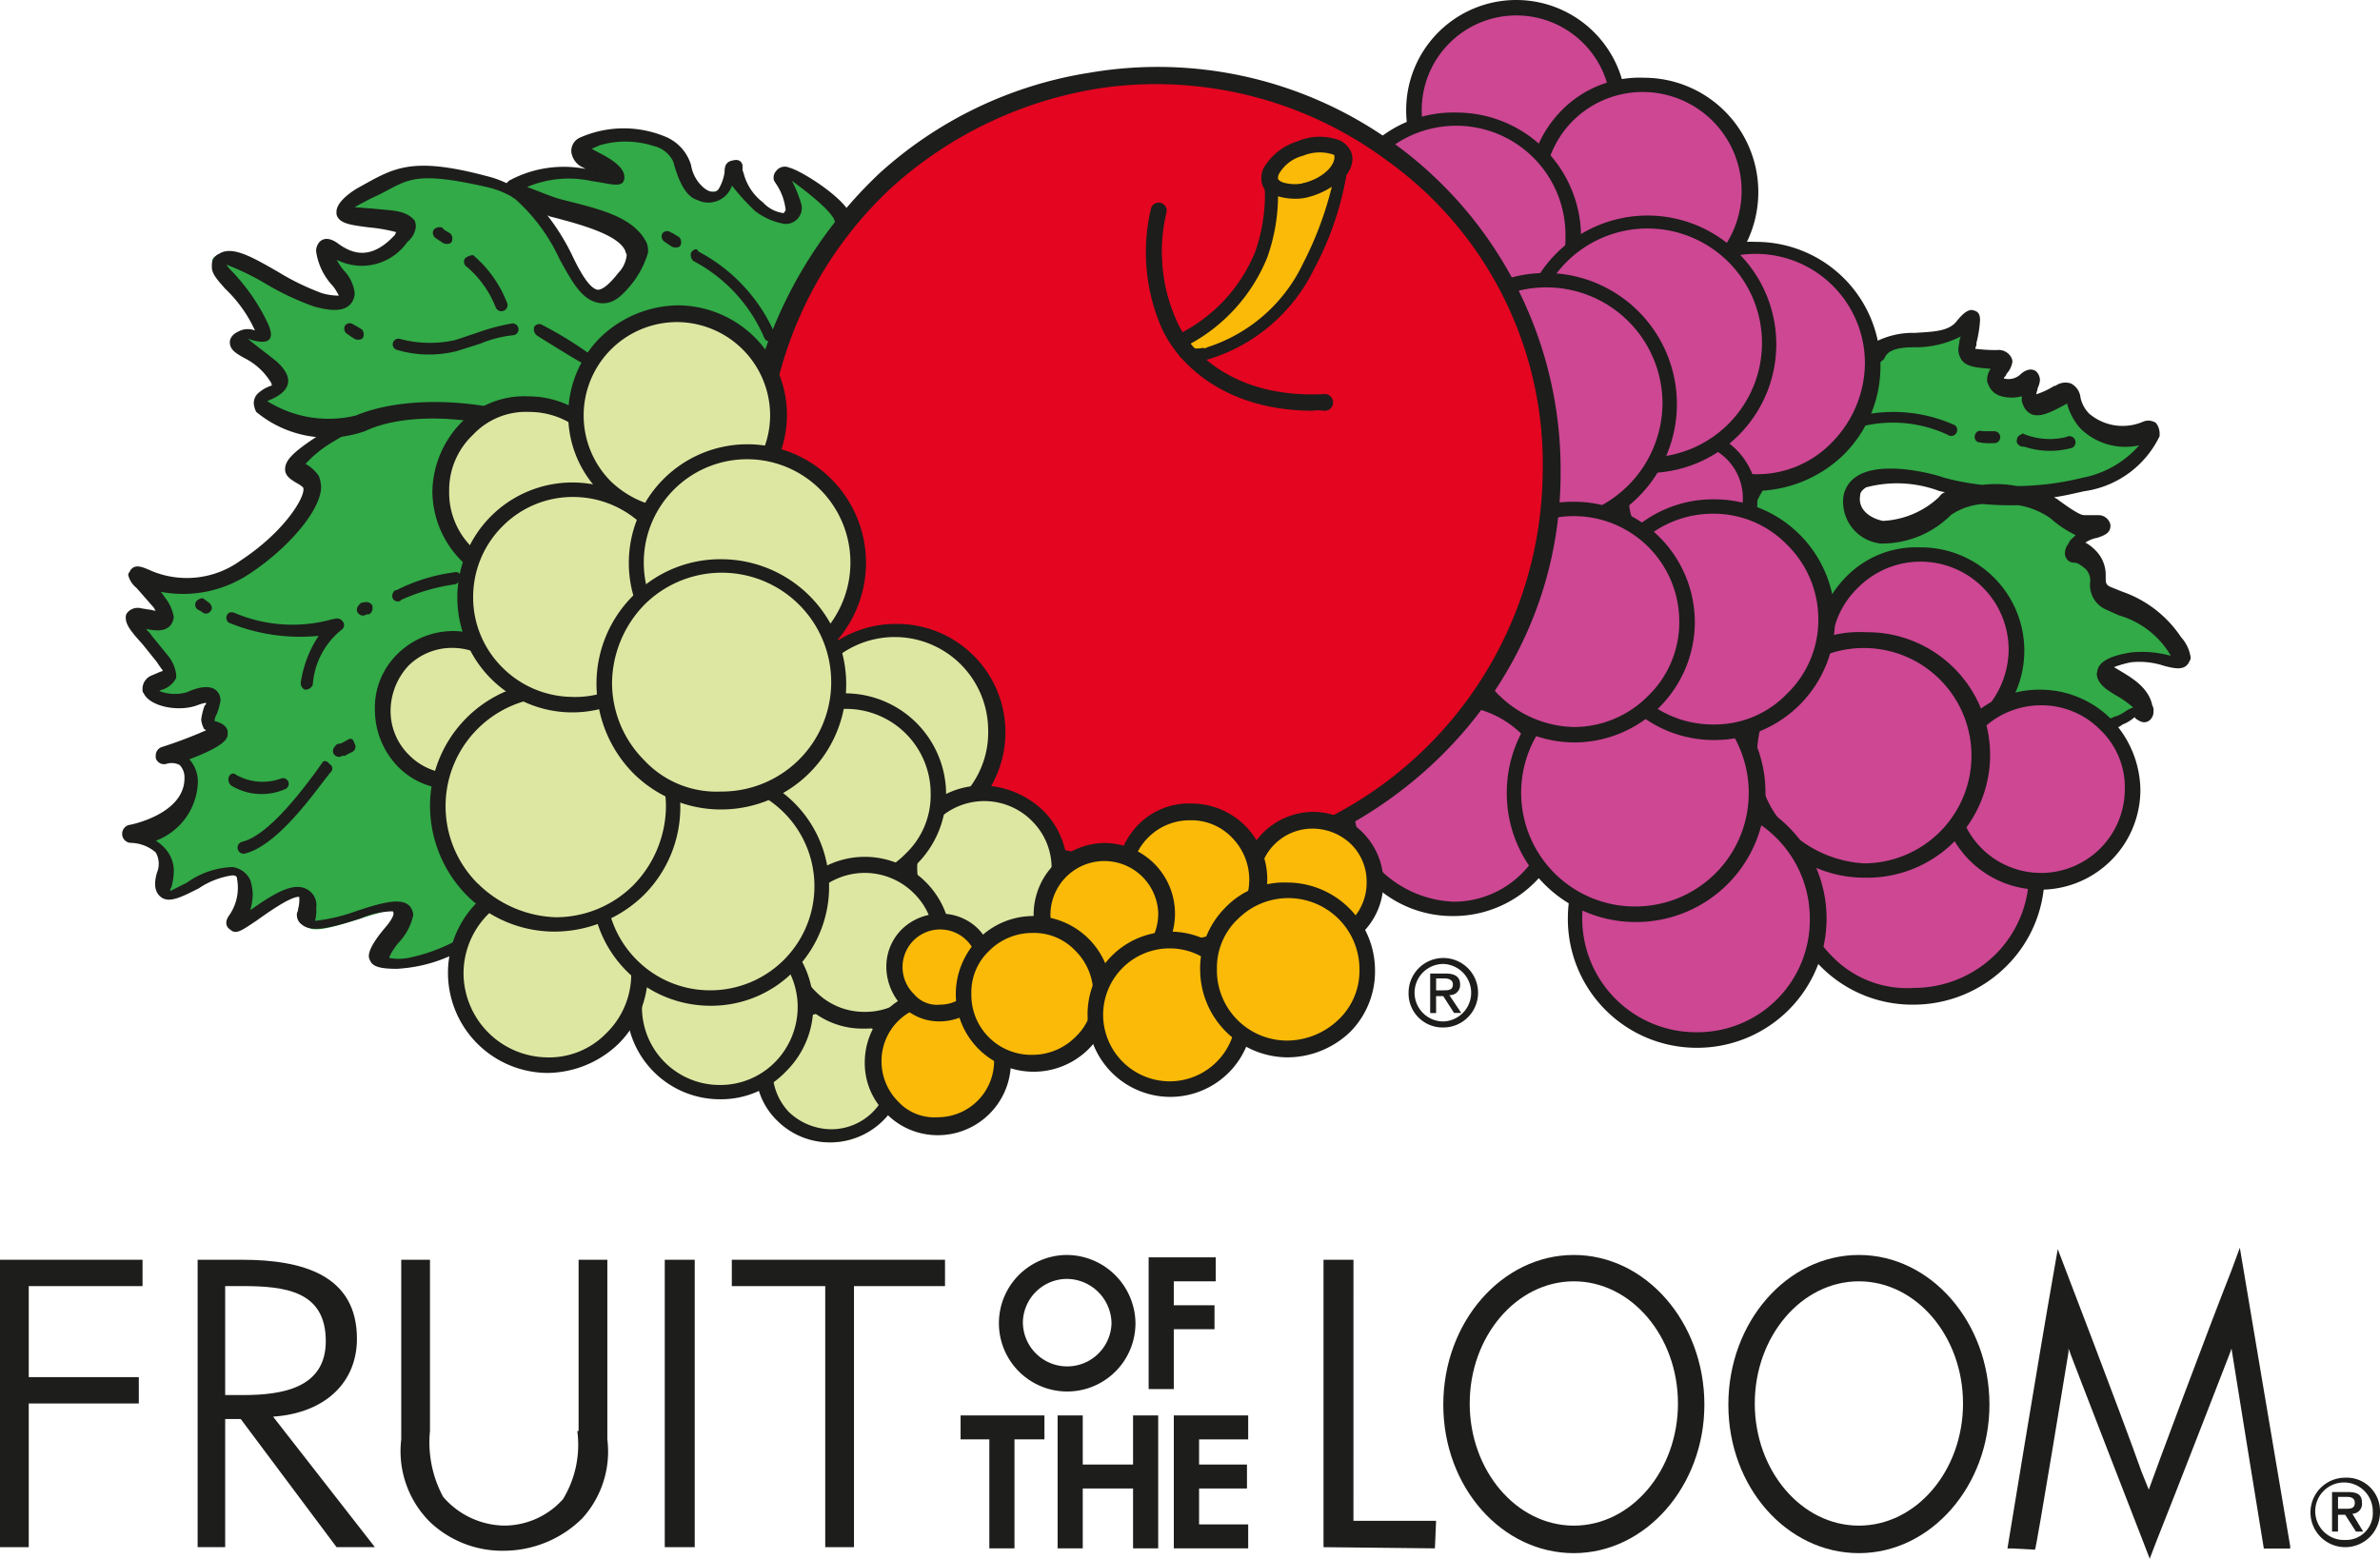 <svg xmlns="http://www.w3.org/2000/svg" width="80" height="52.419" viewBox="0 0 80 52.419">
  <g id="fruit-01_1" transform="translate(-198.1 -6)">
    <g id="Raggruppa_700" data-name="Raggruppa 700" transform="translate(205.233 10.385)">
      <path id="Tracciato_860" data-name="Tracciato 860" d="M237.028,20c-.081-.845-2.214-2.053-2.013-1.651s.886,1.329.2,1.449c-.684.081-1.812-1.127-1.812-1.731s.081.6-.4.805-1.087.081-1.409-1.007c-.282-1.127-2.416-1.127-3.1-.725s.2.4.684,1.127-2.094-.523-3.221.4c-1.087.886,5.637.805,3.7,3.221s-1.812-2.738-4.71-3.342-3.221-.121-4.549.684c-1.288.805,2.657.161,1.651,1.288a1.537,1.537,0,0,1-2.335.322c-.483-.4-.322.4.2,1.007s.4,1.007-.684.684-2.818-1.731-3.3-1.409c-.483.282.684.845,1.409,2.335.282.6-.081.081-.684.282s.6.4,1.087,1.208,0,.483-.4.886,2.053,1.409,3.382.805c2.375-1.127,7.247-.121,9.018,2.214C231.19,30.946,237.31,23.417,237.028,20Z" transform="translate(-215.817 -16.892)" fill="#31aa47"/>
    </g>
    <g id="Raggruppa_701" data-name="Raggruppa 701" transform="translate(202.368 19.724)">
      <path id="Tracciato_861" data-name="Tracciato 861" d="M221.181,40.374c-.684-.161-3.583-.805-5.717.6-2.013,1.288-.926,1.007-.6,1.49.322.523-.725,1.892-2.214,2.9a3.635,3.635,0,0,1-3.3.4c-.684-.322-.322-.121.4.805.684.926-.2.6-.684.483-.6-.081.282.684.805,1.409.483.725.282.6-.322.926-.6.282.564.765,1.288.523,1.61-.6,0,.926.805,1.007,1.007.081-1.812,1.007-1.812,1.007a.754.754,0,0,1,1.007.805c0,1.49-2.134,1.892-2.134,1.892s1.61,0,1.208,1.409,1.449-.4,2.335-.282c.725.121.483,1.127.081,1.812s2.939-2.577,2.416-.282c-.322,1.288,4.831-1.771,2.818.6-1.771,2.094,3.462.725,4.348-1.49C222.509,54.707,228.226,41.9,221.181,40.374Z" transform="translate(-208.7 -40.087)" fill="#31aa47"/>
    </g>
    <g id="Raggruppa_702" data-name="Raggruppa 702" transform="translate(256.261 16.615)">
      <path id="Tracciato_862" data-name="Tracciato 862" d="M347.448,33.427c.644-.564,2.255-.04,2.9-.805.483-.523.4-.2.2.6-.121.443-.04.564,1.007.564.6,0-.2.443-.121.684.081.322.644.362,1.047.04.523-.362,0,.282.081.6.121.322.564.04,1.127-.242.564-.322.242.4.805.926a1.956,1.956,0,0,0,2.174.362c.443-.2-.121,1.288-2.214,1.812a10.033,10.033,0,0,1-4.831,0c-1.007-.322-2.859-.6-3.02.4a1.07,1.07,0,0,0,1.007,1.208A2.964,2.964,0,0,0,349.7,38.7a3.505,3.505,0,0,1,3.7.121c1.208.926.886.523,1.49.6.6.121-.6.2-.805.6s0,0,.483.483c.483.523,0,1.007.6,1.329a4.281,4.281,0,0,1,2.295,1.61c.805,1.208-.4.2-1.53.4s-1.007.483-.725.684,1.087.523,1.208,1.127c.081.6-.2-.2-.523.081-.322.322-1.208.282-.805,1.007s-.282-.4-.805-.523C353.97,46.109,333.437,45.062,347.448,33.427Z" transform="translate(-342.56 -32.367)" fill="#31aa47"/>
    </g>
    <g id="Raggruppa_706" data-name="Raggruppa 706" transform="translate(202.207 10.318)">
      <g id="Raggruppa_703" data-name="Raggruppa 703" transform="translate(3.02)">
        <path id="Tracciato_863" data-name="Tracciato 863" d="M228.16,17.037a.488.488,0,0,0-.282.483h0a.666.666,0,0,0,.4.523,3.714,3.714,0,0,1,.322.2c-.04,0-.04-.121-.081-.121a3.845,3.845,0,0,0-2.738.362l-.081.081a3.426,3.426,0,0,0-.684-.242c-2.577-.684-3.14-.242-4.308.4,0,0-.725.4-.725.805v.081c.081.322.483.362,1.087.443a5.5,5.5,0,0,1,.926.161.141.141,0,0,0-.04.081c-.845.926-1.49.6-1.892.322-.362-.282-.564-.161-.644-.081a.457.457,0,0,0-.121.322,2.129,2.129,0,0,0,.564,1.168,1.794,1.794,0,0,1,.2.322,2.125,2.125,0,0,1-.564-.081,8.333,8.333,0,0,1-1.49-.725c-.845-.483-1.53-.886-1.973-.6a.4.4,0,0,0-.242.362v.081c0,.242.2.443.443.725a4.538,4.538,0,0,1,1.007,1.409.667.667,0,0,0-.483,0c-.081.04-.322.121-.362.362v.04c0,.242.2.362.483.523a2.16,2.16,0,0,1,.805.684c.081.121.121.161.121.242a1.237,1.237,0,0,0-.483.282.457.457,0,0,0-.121.322.747.747,0,0,0,.081.282,3.751,3.751,0,0,0,3.664.644c2.134-1.007,6.764-.161,8.455,2.094a1.244,1.244,0,0,0,1.61.322c2.416-.926,6.482-6.562,6.24-9.381h0c.362-.523-1.57-1.771-2.053-1.892a.36.36,0,0,0-.443.121.307.307,0,0,0-.081.2.242.242,0,0,0,.04.161l.081.121a1.959,1.959,0,0,1,.282.805c0,.04,0,.04-.04.081a.039.039,0,0,1-.04.04,1.136,1.136,0,0,1-.684-.362,1.784,1.784,0,0,1-.644-.966l-.04-.121h0v-.161c-.04-.161-.161-.2-.322-.161-.242.04-.282.2-.282.4a1.512,1.512,0,0,1-.2.564c-.121.161-.322.081-.443,0a1.255,1.255,0,0,1-.483-.805,1.492,1.492,0,0,0-.886-.966A3.636,3.636,0,0,0,228.16,17.037Zm2.5.282a.971.971,0,0,1,.644.523c.161.6.4,1.168.805,1.288a.837.837,0,0,0,1.168-.483,7.63,7.63,0,0,0,.765.845,2.216,2.216,0,0,0,1.007.443.537.537,0,0,0,.564-.644,4.189,4.189,0,0,0-.322-.805c.443.322,1.449,1.087,1.449,1.409v.242c0,2.7-3.664,7.77-5.878,8.616-.6.242-.805.04-.926-.121-1.892-2.536-6.8-3.3-9.3-2.255a3.879,3.879,0,0,1-2.979-.483c.04-.04,1.288-.4.362-1.288-.121-.121-.886-.684-1.007-.805.04,0,1.127.443.644-.564a6.656,6.656,0,0,0-1.208-1.731.879.879,0,0,1-.161-.2,8.675,8.675,0,0,1,1.248.6,9.136,9.136,0,0,0,1.691.805c.443.121,1.047.242,1.288-.161a.582.582,0,0,0,.081-.282,1.3,1.3,0,0,0-.362-.765,1.89,1.89,0,0,1-.242-.362,1.862,1.862,0,0,0,2.375-.6.768.768,0,0,0,.282-.483.511.511,0,0,0-.04-.242c-.322-.362-.765-.322-1.449-.4-.081,0-.483-.04-.564-.04.121-.081.6-.322.6-.322,1.168-.523,1.168-.966,3.825-.362a3.062,3.062,0,0,1,.845.322.579.579,0,0,0,.121.081,6.1,6.1,0,0,1,1.49,2.013c.443.805.765,1.409,1.369,1.49.4.04.684-.161,1.127-.725a3.186,3.186,0,0,0,.483-.966.784.784,0,0,0-.04-.322c-.443-.926-1.691-1.168-2.939-1.49-.4-.121-.845-.322-1.087-.4a3.6,3.6,0,0,1,2.174-.2c.6.081,1.007.242,1.087-.04.121-.523-.845-.886-1.087-1.047l.282-.121A3.094,3.094,0,0,1,230.656,17.319Zm-1.892,4.831c-.282-.04-.6-.6-.886-1.208a7.524,7.524,0,0,0-.805-1.288c.04,0,.081.04.121.04.926.242,2.295.6,2.5,1.168,0,.04.04.081.04.121a1,1,0,0,1-.282.6C229.046,22.11,228.844,22.15,228.764,22.15Z" transform="translate(-215.8 -16.725)" fill="#1d1d1b"/>
      </g>
      <g id="Raggruppa_704" data-name="Raggruppa 704" transform="translate(0 9.259)">
        <path id="Tracciato_864" data-name="Tracciato 864" d="M215.064,40.68c-1.007.644-1.288.926-1.288,1.248,0,.242.242.362.362.443a1.254,1.254,0,0,1,.242.161c.121.242-.564,1.449-2.094,2.456a3.077,3.077,0,0,1-2.979.362c-.362-.161-.564-.242-.725-.04-.04.081-.081.121-.081.161a.8.8,0,0,0,.282.443l.564.644c.04.04.04.081.081.121-.081,0-.161-.04-.242-.04l-.242-.04a.458.458,0,0,0-.483.161.242.242,0,0,0-.04.161c0,.242.2.483.564.886l.483.6a2.743,2.743,0,0,0,.2.282.125.125,0,0,1-.081.04l-.282.121a.489.489,0,0,0-.322.443c0,.081,0,.121.04.161.2.443,1.168.644,1.812.4a1.641,1.641,0,0,1,.282-.081c0,.04,0,.081-.04.081a2.124,2.124,0,0,0-.121.483.747.747,0,0,0,.081.282c0,.04.04.04.081.081a14.773,14.773,0,0,1-1.49.564.3.3,0,0,0-.2.282v.081a.288.288,0,0,0,.362.2.583.583,0,0,1,.443.04.606.606,0,0,1,.161.443c0,1.208-1.812,1.57-1.852,1.57a.306.306,0,0,0-.242.322.3.3,0,0,0,.282.282,1.318,1.318,0,0,1,.845.322.766.766,0,0,1,.04.684c-.04.161-.161.564.121.805s.725,0,1.288-.282A2.7,2.7,0,0,1,212,55.577c.121,0,.161.04.161.121a1.617,1.617,0,0,1-.282,1.248c-.161.242-.04.4.04.443.2.2.4.04.886-.282.282-.2,1.168-.845,1.449-.805v.081a1.133,1.133,0,0,1-.04.322c0,.081-.04.121-.04.161a.388.388,0,0,0,.161.362c.322.282.966.121,1.973-.2a2.805,2.805,0,0,1,1.087-.242c.081.081-.04.282-.2.483-.765.886-.6,1.087-.564,1.168.081.2.322.282.886.282a5.015,5.015,0,0,0,4.227-2.738l.161-.4c2.617-6.4,3.261-10.951,1.933-13.487a4.32,4.32,0,0,0-2.979-2.174h0C217.882,39.392,216.07,40.036,215.064,40.68Zm.322.322c.926-.6,2.617-1.168,5.516-.564h0a3.7,3.7,0,0,1,2.617,1.892c1.288,2.416.6,6.885-1.973,13.246l-.161.443c-.4,1.047-2.013,2.013-3.3,2.295a1.767,1.767,0,0,1-.805.04c0-.04.04-.161.282-.483a1.912,1.912,0,0,0,.523-.966.572.572,0,0,0-.081-.242c-.242-.362-.886-.2-1.852.121a5.886,5.886,0,0,1-1.369.322,1.376,1.376,0,0,0,.04-.443.6.6,0,0,0-.282-.6c-.443-.282-1.087.081-1.933.684a2.355,2.355,0,0,0,.081-.523,1.73,1.73,0,0,0-.081-.483.774.774,0,0,0-.6-.443,2.789,2.789,0,0,0-1.53.523l-.564.282a.148.148,0,0,1,.04-.121,2.357,2.357,0,0,0,.081-.523,1.124,1.124,0,0,0-.242-.725,1.389,1.389,0,0,0-.362-.322,2.174,2.174,0,0,0,1.409-1.892h0a1.134,1.134,0,0,0-.282-.845c1.168-.443,1.288-.684,1.288-.845v-.081c0-.121-.121-.282-.443-.362a.572.572,0,0,1,.081-.242,2.476,2.476,0,0,0,.121-.443.457.457,0,0,0-.121-.322c-.2-.2-.564-.161-1.007.04a1.449,1.449,0,0,1-.926-.04.125.125,0,0,1,.081-.04.807.807,0,0,0,.483-.4v-.121a1.287,1.287,0,0,0-.322-.684l-.523-.644c-.04-.081-.121-.121-.161-.2.362.081.684.081.845-.161a.572.572,0,0,0,.081-.242,1.492,1.492,0,0,0-.322-.684.7.7,0,0,0-.121-.161,4.024,4.024,0,0,0,2.979-.6c1.288-.845,2.416-2.134,2.416-2.939a1.175,1.175,0,0,0-.081-.362,1.339,1.339,0,0,0-.443-.4A3.965,3.965,0,0,1,215.386,41Z" transform="translate(-208.3 -39.723)" fill="#1d1d1b"/>
      </g>
      <g id="Raggruppa_705" data-name="Raggruppa 705" transform="translate(53.917 6.095)">
        <path id="Tracciato_865" data-name="Tracciato 865" d="M349.941,32.282c-.282.322-.805.322-1.369.362a2.766,2.766,0,0,0-1.449.362h0c-3.825,3.181-5.435,5.918-4.751,8.092,1.007,3.3,6.8,4.509,11.474,4.952l.282.04a2.628,2.628,0,0,1,.644.523c.121.121.282.322.523.161.081-.081.121-.121.121-.2a1.045,1.045,0,0,0-.161-.4.4.4,0,0,1-.04-.161h0c0-.04.242-.121.322-.2a1.34,1.34,0,0,0,.4-.242.039.039,0,0,1,.04.04c.081.04.242.2.443.081a.366.366,0,0,0,.161-.322.3.3,0,0,0-.04-.2c-.121-.6-.684-.926-1.087-1.168l-.2-.121a3.75,3.75,0,0,1,.564-.161,2.636,2.636,0,0,1,1.127.121c.322.081.644.161.805-.081.04-.081.081-.121.081-.2a1.287,1.287,0,0,0-.322-.684,3.909,3.909,0,0,0-1.973-1.53l-.4-.161c-.161-.081-.161-.121-.161-.362a1.166,1.166,0,0,0-.362-.886,1.321,1.321,0,0,0-.322-.242,1.045,1.045,0,0,1,.4-.161c.242-.081.443-.161.443-.4v-.04a.411.411,0,0,0-.4-.322h-.443c-.081,0-.161.04-.926-.523-.04-.04-.081-.04-.121-.081.322-.04.644-.121,1.007-.2a3.321,3.321,0,0,0,2.536-1.852v-.121a.6.6,0,0,0-.121-.322.459.459,0,0,0-.443-.04,1.732,1.732,0,0,1-1.812-.282,1.122,1.122,0,0,1-.282-.523.6.6,0,0,0-.322-.483.575.575,0,0,0-.523.081h-.04a2.64,2.64,0,0,1-.6.282c0-.081.04-.121.04-.2a.746.746,0,0,0,.081-.282.435.435,0,0,0-.121-.282c-.2-.161-.443,0-.564.121a.585.585,0,0,1-.483.121c-.04,0-.04,0-.04-.04.04-.04.081-.081.081-.121a.767.767,0,0,0,.2-.4.3.3,0,0,0-.04-.161.482.482,0,0,0-.483-.242c-.443,0-.644-.04-.725-.04a.406.406,0,0,1,.04-.121v-.081a3.987,3.987,0,0,0,.121-.765c0-.161-.04-.282-.2-.322C350.344,31.8,350.1,32.08,349.941,32.282Zm-1.369.845a3.3,3.3,0,0,0,1.53-.362l-.04.121c0,.081-.04.2-.04.322a.649.649,0,0,0,.121.362c.161.2.443.242.966.282a.649.649,0,0,0-.121.362.3.3,0,0,0,.04.161.633.633,0,0,0,.443.4,1.313,1.313,0,0,0,.684,0v.081a.363.363,0,0,0,.04.2.559.559,0,0,0,.282.322c.322.121.684-.081,1.208-.362h0v.04a2.035,2.035,0,0,0,.443.805,2.158,2.158,0,0,0,1.973.564,3.373,3.373,0,0,1-1.892,1.087,9.509,9.509,0,0,1-2.214.282,3.832,3.832,0,0,0-1.168-.04,8.234,8.234,0,0,1-1.288-.242c-.322-.121-2.094-.6-2.939-.04a.988.988,0,0,0-.443.684,1.414,1.414,0,0,0,1.248,1.57,3.283,3.283,0,0,0,2.375-.966,2.211,2.211,0,0,1,1.047-.362,11.323,11.323,0,0,0,1.208.04,2.592,2.592,0,0,1,1.087.443,3.681,3.681,0,0,0,.845.564c-.081.081-.2.161-.242.282a.535.535,0,0,0-.121.322.3.3,0,0,0,.04.161.3.3,0,0,0,.282.161c.081,0,.161.04.362.2a.553.553,0,0,1,.161.483.9.9,0,0,0,.523.886l.443.2a2.969,2.969,0,0,1,1.731,1.329.039.039,0,0,0,.04.04,3.616,3.616,0,0,0-1.369-.121c-.725.121-1.087.322-1.127.644-.04.121,0,.362.322.6l.242.161a3.647,3.647,0,0,1,.644.443,1.34,1.34,0,0,0-.242.121,1.751,1.751,0,0,1-.282.161.9.9,0,0,0-.6.483,1.881,1.881,0,0,0-.4-.2l-.322-.04c-6.482-.6-10.468-2.255-11.193-4.63a3.14,3.14,0,0,1-.121-.886c0-1.852,1.61-4.107,4.791-6.724C347.647,33.167,348.13,33.127,348.573,33.127Zm4.831,1.208Zm-5.918,4.63c-.4-.081-.845-.362-.765-.845,0-.121.081-.2.2-.282a4.038,4.038,0,0,1,2.456.121,1.745,1.745,0,0,0,.2.04.4.4,0,0,0-.2.161A2.954,2.954,0,0,1,347.486,38.965Z" transform="translate(-342.219 -31.865)" fill="#1d1d1b"/>
      </g>
    </g>
    <g id="Raggruppa_707" data-name="Raggruppa 707" transform="translate(259.377 24.6)">
      <path id="Tracciato_866" data-name="Tracciato 866" d="M353.561,58.722a3.261,3.261,0,1,0-3.261-3.261A3.248,3.248,0,0,0,353.561,58.722Z" transform="translate(-350.3 -52.2)" fill="#cd4793"/>
    </g>
    <g id="Raggruppa_708" data-name="Raggruppa 708" transform="translate(259.135 24.396)">
      <path id="Tracciato_867" data-name="Tracciato 867" d="M350.747,52.662a3.511,3.511,0,0,0-1.047,2.456,3.64,3.64,0,0,0,1.006,2.5,3.511,3.511,0,0,0,2.456,1.047h0a3.64,3.64,0,0,0,2.5-1.007A3.473,3.473,0,0,0,353.2,51.7,3.276,3.276,0,0,0,350.747,52.662Zm.362,4.59a2.917,2.917,0,0,1,0-4.187,2.961,2.961,0,0,1,5.073,2.094,3.025,3.025,0,0,1-2.979,2.979h0A3.1,3.1,0,0,1,351.109,57.251Z" transform="translate(-349.7 -51.692)" fill="#1d1d1b"/>
    </g>
    <g id="Raggruppa_709" data-name="Raggruppa 709" transform="translate(245.608 6.242)">
      <path id="Tracciato_868" data-name="Tracciato 868" d="M319.562,13.565a3.483,3.483,0,1,0-3.462-3.5A3.5,3.5,0,0,0,319.562,13.565Z" transform="translate(-316.1 -6.6)" fill="#cd4793"/>
    </g>
    <g id="Raggruppa_710" data-name="Raggruppa 710" transform="translate(245.366 6)">
      <path id="Tracciato_869" data-name="Tracciato 869" d="M315.5,9.7a3.694,3.694,0,0,0,3.7,3.7h0a3.7,3.7,0,1,0-3.7-3.7Zm3.7,3.181h0A3.181,3.181,0,1,1,322.385,9.7,3.187,3.187,0,0,1,319.2,12.885Z" transform="translate(-315.5 -6)" fill="#1d1d1b"/>
    </g>
    <g id="Raggruppa_711" data-name="Raggruppa 711" transform="translate(249.674 8.818)">
      <path id="Tracciato_870" data-name="Tracciato 870" d="M329.823,20.247a3.623,3.623,0,1,0-3.623-3.623A3.608,3.608,0,0,0,329.823,20.247Z" transform="translate(-326.2 -13)" fill="#cd4793"/>
    </g>
    <g id="Raggruppa_712" data-name="Raggruppa 712" transform="translate(249.473 8.614)">
      <path id="Tracciato_871" data-name="Tracciato 871" d="M326.827,13.583a3.872,3.872,0,0,0,2.738,6.6h0a3.845,3.845,0,1,0,.04-7.69A3.671,3.671,0,0,0,326.827,13.583Zm2.7,6.039h0a3.274,3.274,0,0,1-3.3-3.342,3.322,3.322,0,0,1,.966-2.335,3.325,3.325,0,1,1,2.335,5.677Z" transform="translate(-325.7 -12.493)" fill="#1d1d1b"/>
    </g>
    <g id="Raggruppa_713" data-name="Raggruppa 713" transform="translate(253.136 14.294)">
      <path id="Tracciato_872" data-name="Tracciato 872" d="M338.786,34.572a3.986,3.986,0,1,0-3.986-3.986A3.969,3.969,0,0,0,338.786,34.572Z" transform="translate(-334.8 -26.6)" fill="#cd4793"/>
    </g>
    <g id="Raggruppa_714" data-name="Raggruppa 714" transform="translate(252.895 14.13)">
      <path id="Tracciato_873" data-name="Tracciato 873" d="M335.448,27.363a4.173,4.173,0,0,0-1.248,2.979,4.307,4.307,0,0,0,1.208,2.979,4.174,4.174,0,0,0,2.979,1.248h0a4.307,4.307,0,0,0,2.979-1.208,4.185,4.185,0,0,0-2.939-7.166A3.942,3.942,0,0,0,335.448,27.363Zm2.979,6.643h0a3.829,3.829,0,0,1-2.617-1.087,3.684,3.684,0,0,1-1.087-2.617,3.829,3.829,0,0,1,1.087-2.617,3.673,3.673,0,0,1,6.281,2.617A3.829,3.829,0,0,1,341,32.919,3.5,3.5,0,0,1,338.427,34.007Z" transform="translate(-334.2 -26.193)" fill="#1d1d1b"/>
    </g>
    <g id="Raggruppa_715" data-name="Raggruppa 715" transform="translate(252.533 20.615)">
      <path id="Tracciato_874" data-name="Tracciato 874" d="M335.474,46.648a2.174,2.174,0,1,0-2.174-2.174A2.218,2.218,0,0,0,335.474,46.648Z" transform="translate(-333.3 -42.3)" fill="#cd4793"/>
    </g>
    <g id="Raggruppa_716" data-name="Raggruppa 716" transform="translate(252.291 20.413)">
      <path id="Tracciato_875" data-name="Tracciato 875" d="M333.425,42.484a2.436,2.436,0,0,0,1.691,4.147h0a2.416,2.416,0,1,0,0-4.831A2.373,2.373,0,0,0,333.425,42.484Zm.4,3.02a1.826,1.826,0,0,1-.564-1.329,1.9,1.9,0,0,1,.564-1.329,1.826,1.826,0,0,1,1.329-.564,1.852,1.852,0,1,1,0,3.7h0A1.464,1.464,0,0,1,333.827,45.5Z" transform="translate(-332.7 -41.8)" fill="#1d1d1b"/>
    </g>
    <g id="Raggruppa_717" data-name="Raggruppa 717" transform="translate(243.071 9.946)">
      <path id="Tracciato_876" data-name="Tracciato 876" d="M313.786,23.772a3.986,3.986,0,1,0-3.986-3.986A3.969,3.969,0,0,0,313.786,23.772Z" transform="translate(-309.8 -15.8)" fill="#cd4793"/>
    </g>
    <g id="Raggruppa_718" data-name="Raggruppa 718" transform="translate(242.87 9.782)">
      <path id="Tracciato_877" data-name="Tracciato 877" d="M310.548,16.564a4.173,4.173,0,0,0-1.248,2.979,4.307,4.307,0,0,0,1.208,2.979,4.186,4.186,0,1,0,2.979-7.126A4.007,4.007,0,0,0,310.548,16.564Zm2.939,6.683a3.829,3.829,0,0,1-2.617-1.087,3.684,3.684,0,0,1-1.087-2.617,3.829,3.829,0,0,1,1.087-2.617,3.673,3.673,0,0,1,6.281,2.617A3.635,3.635,0,0,1,313.487,23.247Z" transform="translate(-309.3 -15.394)" fill="#1d1d1b"/>
    </g>
    <g id="Raggruppa_719" data-name="Raggruppa 719" transform="translate(249.392 13.408)">
      <path id="Tracciato_878" data-name="Tracciato 878" d="M329.607,32.653a4.127,4.127,0,1,0-4.107-4.147A4.133,4.133,0,0,0,329.607,32.653Z" transform="translate(-325.5 -24.4)" fill="#cd4793"/>
    </g>
    <g id="Raggruppa_720" data-name="Raggruppa 720" transform="translate(249.151 13.246)">
      <path id="Tracciato_879" data-name="Tracciato 879" d="M324.9,28.307a4.356,4.356,0,0,0,4.348,4.348h0a4.328,4.328,0,1,0-4.348-4.348Zm4.348,3.825h0a3.849,3.849,0,1,1,2.7-1.127A3.849,3.849,0,0,1,329.248,32.132Z" transform="translate(-324.9 -23.998)" fill="#1d1d1b"/>
    </g>
    <g id="Raggruppa_721" data-name="Raggruppa 721" transform="translate(245.889 15.381)">
      <path id="Tracciato_880" data-name="Tracciato 880" d="M320.987,37.674a4.187,4.187,0,1,0-4.187-4.187A4.184,4.184,0,0,0,320.987,37.674Z" transform="translate(-316.8 -29.3)" fill="#cd4793"/>
    </g>
    <g id="Raggruppa_722" data-name="Raggruppa 722" transform="translate(245.648 15.179)">
      <path id="Tracciato_881" data-name="Tracciato 881" d="M316.2,33.188a4.433,4.433,0,0,0,4.388,4.429h0a4.409,4.409,0,1,0-4.388-4.429Zm4.429,3.905h0a3.905,3.905,0,1,1,3.905-3.905A3.935,3.935,0,0,1,320.629,37.094Z" transform="translate(-316.2 -28.8)" fill="#1d1d1b"/>
    </g>
    <g id="Raggruppa_723" data-name="Raggruppa 723" transform="translate(258.25 31.203)">
      <path id="Tracciato_882" data-name="Tracciato 882" d="M351.687,76.974a4.187,4.187,0,1,0-4.187-4.187A4.184,4.184,0,0,0,351.687,76.974Z" transform="translate(-347.5 -68.6)" fill="#cd4793"/>
    </g>
    <g id="Raggruppa_724" data-name="Raggruppa 724" transform="translate(258.008 31.002)">
      <path id="Tracciato_883" data-name="Tracciato 883" d="M346.9,72.488a4.257,4.257,0,0,0,1.288,3.1,4.324,4.324,0,0,0,3.1,1.288h0a4.416,4.416,0,0,0,3.14-1.288,4.324,4.324,0,0,0,1.288-3.1,4.257,4.257,0,0,0-1.288-3.1,4.324,4.324,0,0,0-3.1-1.288A4.433,4.433,0,0,0,346.9,72.488Zm1.651,2.738a3.9,3.9,0,0,1,2.778-6.643,3.835,3.835,0,0,1,2.738,1.127,3.9,3.9,0,0,1,1.127,2.738,3.835,3.835,0,0,1-1.127,2.738,3.9,3.9,0,0,1-2.738,1.127h0A3.5,3.5,0,0,1,348.551,75.226Z" transform="translate(-346.9 -68.1)" fill="#1d1d1b"/>
    </g>
    <g id="Raggruppa_725" data-name="Raggruppa 725" transform="translate(263.564 29.351)">
      <path id="Tracciato_884" data-name="Tracciato 884" d="M363.84,70.281a3.14,3.14,0,1,0-3.14-3.14A3.144,3.144,0,0,0,363.84,70.281Z" transform="translate(-360.7 -64)" fill="#cd4793"/>
    </g>
    <g id="Raggruppa_726" data-name="Raggruppa 726" transform="translate(263.322 29.189)">
      <path id="Tracciato_885" data-name="Tracciato 885" d="M360.1,66.94a3.362,3.362,0,1,0,6.724.04,3.492,3.492,0,0,0-.966-2.375,3.356,3.356,0,0,0-2.375-1.007A3.317,3.317,0,0,0,360.1,66.94Zm3.382,2.818a2.818,2.818,0,0,1,0-5.636,2.771,2.771,0,0,1,2.013.845,2.671,2.671,0,0,1,.805,2.013A2.818,2.818,0,0,1,363.482,69.759Z" transform="translate(-360.1 -63.598)" fill="#1d1d1b"/>
    </g>
    <g id="Raggruppa_727" data-name="Raggruppa 727" transform="translate(256.84 27.459)">
      <path id="Tracciato_886" data-name="Tracciato 886" d="M347.905,67.111A3.905,3.905,0,1,0,344,63.205,3.962,3.962,0,0,0,347.905,67.111Z" transform="translate(-344 -59.3)" fill="#cd4793"/>
    </g>
    <g id="Raggruppa_728" data-name="Raggruppa 728" transform="translate(256.639 27.255)">
      <path id="Tracciato_887" data-name="Tracciato 887" d="M344.708,59.963A4.14,4.14,0,0,0,343.5,62.9a4.284,4.284,0,0,0,1.208,2.939,4.14,4.14,0,0,0,2.939,1.208h0a4.127,4.127,0,1,0,.04-8.253A3.828,3.828,0,0,0,344.708,59.963Zm.362,5.475a3.6,3.6,0,0,1,0-5.073,3.62,3.62,0,1,1,2.536,6.2h0A3.979,3.979,0,0,1,345.07,65.439Z" transform="translate(-343.5 -58.793)" fill="#1d1d1b"/>
    </g>
    <g id="Raggruppa_729" data-name="Raggruppa 729" transform="translate(251.043 32.814)">
      <path id="Tracciato_888" data-name="Tracciato 888" d="M333.666,80.733a4.066,4.066,0,1,0-4.066-4.066A4.107,4.107,0,0,0,333.666,80.733Z" transform="translate(-329.6 -72.6)" fill="#cd4793"/>
    </g>
    <g id="Raggruppa_730" data-name="Raggruppa 730" transform="translate(250.801 32.532)">
      <path id="Tracciato_889" data-name="Tracciato 889" d="M329,76.248a4.33,4.33,0,0,0,4.308,4.348h0A4.348,4.348,0,1,0,329,76.248Zm4.308,3.825h0a3.825,3.825,0,1,1,3.825-3.825A3.773,3.773,0,0,1,333.308,80.073Z" transform="translate(-329 -71.9)" fill="#1d1d1b"/>
    </g>
    <g id="Raggruppa_731" data-name="Raggruppa 731" transform="translate(243.313 29.311)">
      <path id="Tracciato_890" data-name="Tracciato 890" d="M314.023,71.147a3.623,3.623,0,1,0-3.623-3.623A3.608,3.608,0,0,0,314.023,71.147Z" transform="translate(-310.4 -63.9)" fill="#cd4793"/>
    </g>
    <g id="Raggruppa_732" data-name="Raggruppa 732" transform="translate(243.071 29.069)">
      <path id="Tracciato_891" data-name="Tracciato 891" d="M309.8,67.165a3.849,3.849,0,0,0,3.865,3.865h0a3.865,3.865,0,0,0,.04-7.73A3.875,3.875,0,0,0,309.8,67.165Zm1.49,2.375a3.225,3.225,0,0,1-.966-2.335,3.322,3.322,0,0,1,6.643.04A3.322,3.322,0,0,1,316,69.581a3.225,3.225,0,0,1-2.335.966h0A3.733,3.733,0,0,1,311.29,69.54Z" transform="translate(-309.8 -63.3)" fill="#1d1d1b"/>
    </g>
    <g id="Raggruppa_733" data-name="Raggruppa 733" transform="translate(248.949 28.546)">
      <path id="Tracciato_892" data-name="Tracciato 892" d="M328.507,70.253a4.127,4.127,0,1,0-4.107-4.147A4.133,4.133,0,0,0,328.507,70.253Z" transform="translate(-324.4 -62)" fill="#cd4793"/>
    </g>
    <g id="Raggruppa_734" data-name="Raggruppa 734" transform="translate(248.748 28.304)">
      <path id="Tracciato_893" data-name="Tracciato 893" d="M323.9,65.748a4.33,4.33,0,0,0,4.308,4.348h0a4.348,4.348,0,1,0-4.308-4.348Zm4.308,3.825h0a3.825,3.825,0,1,1,3.825-3.825A3.811,3.811,0,0,1,328.208,69.573Z" transform="translate(-323.9 -61.4)" fill="#1d1d1b"/>
    </g>
    <g id="Raggruppa_735" data-name="Raggruppa 735" transform="translate(251.848 22.99)">
      <path id="Tracciato_894" data-name="Tracciato 894" d="M335.425,55.89a3.845,3.845,0,1,0-3.825-3.865A3.858,3.858,0,0,0,335.425,55.89Z" transform="translate(-331.6 -48.2)" fill="#cd4793"/>
    </g>
    <g id="Raggruppa_736" data-name="Raggruppa 736" transform="translate(251.647 22.788)">
      <path id="Tracciato_895" data-name="Tracciato 895" d="M331.1,51.725a4.055,4.055,0,0,0,4.066,4.066h0a4.046,4.046,0,0,0,.04-8.092A4.03,4.03,0,0,0,331.1,51.725Zm4.026,3.543h0a3.543,3.543,0,1,1,0-7.086,3.438,3.438,0,0,1,2.5,1.047,3.506,3.506,0,0,1,1.047,2.5,3.438,3.438,0,0,1-1.047,2.5A3.373,3.373,0,0,1,335.126,55.268Z" transform="translate(-331.1 -47.698)" fill="#1d1d1b"/>
    </g>
    <g id="Raggruppa_737" data-name="Raggruppa 737" transform="translate(247.178 23.03)">
      <path id="Tracciato_896" data-name="Tracciato 896" d="M323.825,55.99A3.845,3.845,0,1,0,320,52.125,3.858,3.858,0,0,0,323.825,55.99Z" transform="translate(-320 -48.3)" fill="#cd4793"/>
    </g>
    <g id="Raggruppa_738" data-name="Raggruppa 738" transform="translate(246.977 22.869)">
      <path id="Tracciato_897" data-name="Tracciato 897" d="M319.5,51.925a4.055,4.055,0,0,0,4.026,4.066h0a4.055,4.055,0,0,0,4.066-4.026,4.055,4.055,0,0,0-4.066-4.066A3.987,3.987,0,0,0,319.5,51.925Zm1.53,2.5a3.506,3.506,0,0,1-1.047-2.5,3.543,3.543,0,1,1,7.086,0,3.438,3.438,0,0,1-1.047,2.5,3.506,3.506,0,0,1-2.5,1.047h0A3.681,3.681,0,0,1,321.03,54.421Z" transform="translate(-319.5 -47.898)" fill="#1d1d1b"/>
    </g>
    <g id="Raggruppa_739" data-name="Raggruppa 739" transform="translate(223.424 8.517)">
      <path id="Tracciato_898" data-name="Tracciato 898" d="M282.378,14.889a13.068,13.068,0,0,1,5.395,10.75A13.387,13.387,0,1,1,261,25.6a14.128,14.128,0,0,1,4.308-9.824,14.222,14.222,0,0,1,7.448-3.422A12.873,12.873,0,0,1,282.378,14.889Z" transform="translate(-261 -12.253)" fill="#e40520"/>
    </g>
    <g id="Raggruppa_740" data-name="Raggruppa 740" transform="translate(222.999 8.239)">
      <path id="Tracciato_899" data-name="Tracciato 899" d="M271.6,11.779a13.649,13.649,0,0,0-7.005,3.382,14.877,14.877,0,0,0-4.63,9.985,12.908,12.908,0,0,0,4.107,9.743,13.171,13.171,0,0,0,9.622,4.026c7.448-.242,13.769-6.079,13.809-13.608v-.04a13.541,13.541,0,0,0-15.9-13.487Zm2.174,26.451a12.923,12.923,0,0,1-12.964-13.085,13.172,13.172,0,0,1,4.187-9.5,13.559,13.559,0,0,1,7.207-3.382,13.025,13.025,0,0,1,9.461,2.456h0A12.538,12.538,0,0,1,286.9,25.226,13.128,13.128,0,0,1,273.777,38.23Zm8.133-24Z" transform="translate(-259.945 -11.562)" fill="#1d1d1b"/>
    </g>
    <g id="Raggruppa_741" data-name="Raggruppa 741" transform="translate(210.903 27.459)">
      <path id="Tracciato_900" data-name="Tracciato 900" d="M232.316,64.131a2.416,2.416,0,1,0-2.416-2.416A2.423,2.423,0,0,0,232.316,64.131Z" transform="translate(-229.9 -59.3)" fill="#dee7a2"/>
    </g>
    <g id="Raggruppa_742" data-name="Raggruppa 742" transform="translate(210.702 27.217)">
      <path id="Tracciato_901" data-name="Tracciato 901" d="M230.165,59.465a2.519,2.519,0,0,0-.765,1.892,2.751,2.751,0,0,0,.765,1.892,2.519,2.519,0,0,0,1.892.765h0a2.657,2.657,0,1,0-1.892-4.549Zm.362,3.382a2.068,2.068,0,0,1-.6-1.49,2.247,2.247,0,0,1,.6-1.49,2.068,2.068,0,0,1,1.49-.6,2.148,2.148,0,0,1,2.134,2.134,2.088,2.088,0,0,1-2.134,2.094h0A2.107,2.107,0,0,1,230.527,62.847Z" transform="translate(-229.4 -58.7)" fill="#1d1d1b"/>
    </g>
    <g id="Raggruppa_743" data-name="Raggruppa 743" transform="translate(223.785 39.859)">
      <path id="Tracciato_902" data-name="Tracciato 902" d="M264.153,94.649a2.275,2.275,0,1,0-2.255-2.295A2.26,2.26,0,0,0,264.153,94.649Z" transform="translate(-261.897 -90.1)" fill="#dee7a2"/>
    </g>
    <g id="Raggruppa_744" data-name="Raggruppa 744" transform="translate(223.505 39.336)">
      <path id="Tracciato_903" data-name="Tracciato 903" d="M261.2,91.377a2.367,2.367,0,0,0,.725,1.771,2.5,2.5,0,0,0,1.771.725h0a2.536,2.536,0,0,0,0-5.073A2.636,2.636,0,0,0,261.2,91.377Zm1.127,1.49a2.012,2.012,0,0,1-.564-1.409,1.973,1.973,0,1,1,1.973,1.973h0A2.085,2.085,0,0,1,262.327,92.866Z" transform="translate(-261.2 -88.8)" fill="#1d1d1b"/>
    </g>
    <g id="Raggruppa_745" data-name="Raggruppa 745" transform="translate(224.793 27.177)">
      <path id="Tracciato_904" data-name="Tracciato 904" d="M267.822,65.444a3.422,3.422,0,1,0-3.422-3.422A3.419,3.419,0,0,0,267.822,65.444Z" transform="translate(-264.4 -58.6)" fill="#dee7a2"/>
    </g>
    <g id="Raggruppa_746" data-name="Raggruppa 746" transform="translate(224.551 26.976)">
      <path id="Tracciato_905" data-name="Tracciato 905" d="M264.887,59.147a3.661,3.661,0,0,0-1.087,2.577,3.622,3.622,0,0,0,1.047,2.577,3.661,3.661,0,0,0,2.577,1.087h0a3.644,3.644,0,1,0,.04-7.287A3.692,3.692,0,0,0,264.887,59.147Zm2.577,5.677h0a3.141,3.141,0,1,1,3.1-3.181A3.075,3.075,0,0,1,267.464,64.824Z" transform="translate(-263.8 -58.1)" fill="#1d1d1b"/>
    </g>
    <g id="Raggruppa_747" data-name="Raggruppa 747" transform="translate(228.657 32.612)">
      <path id="Tracciato_906" data-name="Tracciato 906" d="M276.535,77.253A2.577,2.577,0,1,0,274,74.677,2.535,2.535,0,0,0,276.535,77.253Z" transform="translate(-273.997 -72.1)" fill="#dee7a2"/>
    </g>
    <g id="Raggruppa_748" data-name="Raggruppa 748" transform="translate(228.376 32.41)">
      <path id="Tracciato_907" data-name="Tracciato 907" d="M273.3,74.377a2.826,2.826,0,0,0,2.818,2.818,2.736,2.736,0,0,0,1.973-.805,2.8,2.8,0,0,0,.805-1.973,2.736,2.736,0,0,0-.805-1.973,3.032,3.032,0,0,0-1.973-.845A2.743,2.743,0,0,0,273.3,74.377Zm2.818,2.255a2.255,2.255,0,1,1,1.61-3.825,2.218,2.218,0,0,1,.644,1.61,2.394,2.394,0,0,1-.644,1.61A2.565,2.565,0,0,1,276.118,76.631Z" transform="translate(-273.3 -71.598)" fill="#1d1d1b"/>
    </g>
    <g id="Raggruppa_749" data-name="Raggruppa 749" transform="translate(223.223 29.472)">
      <path id="Tracciato_908" data-name="Tracciato 908" d="M263.64,70.621a3.161,3.161,0,1,0-3.14-3.181A3.179,3.179,0,0,0,263.64,70.621Z" transform="translate(-260.5 -64.3)" fill="#dee7a2"/>
    </g>
    <g id="Raggruppa_750" data-name="Raggruppa 750" transform="translate(223.102 29.311)">
      <path id="Tracciato_909" data-name="Tracciato 909" d="M261.207,64.866a3.388,3.388,0,0,0,2.375,5.8A3.449,3.449,0,0,0,266,69.657,3.356,3.356,0,0,0,267,67.282a3.4,3.4,0,0,0-3.382-3.382A3.342,3.342,0,0,0,261.207,64.866Zm2.416,5.274a2.87,2.87,0,0,1-2.859-2.859,2.706,2.706,0,0,1,.845-2.013,2.847,2.847,0,0,1,4.872,2.013,2.706,2.706,0,0,1-.845,2.013A2.771,2.771,0,0,1,263.622,70.14Z" transform="translate(-260.2 -63.9)" fill="#1d1d1b"/>
    </g>
    <g id="Raggruppa_751" data-name="Raggruppa 751" transform="translate(224.55 35.068)">
      <path id="Tracciato_910" data-name="Tracciato 910" d="M266.415,83.434a2.673,2.673,0,0,0,2.657-2.617,2.612,2.612,0,0,0-2.617-2.617,2.673,2.673,0,0,0-2.657,2.617A2.562,2.562,0,0,0,266.415,83.434Z" transform="translate(-263.798 -78.2)" fill="#dee7a2"/>
    </g>
    <g id="Raggruppa_752" data-name="Raggruppa 752" transform="translate(224.269 34.826)">
      <path id="Tracciato_911" data-name="Tracciato 911" d="M263.1,80.457a2.861,2.861,0,0,0,.845,2.053,2.732,2.732,0,0,0,2.053.845h0a2.861,2.861,0,0,0,2.053-.845A2.706,2.706,0,0,0,268.9,80.5a2.9,2.9,0,0,0-5.8-.04Zm1.248,1.651a2.28,2.28,0,0,1-.684-1.651,2.334,2.334,0,0,1,3.986-1.651,2.28,2.28,0,0,1,.684,1.651,2.349,2.349,0,0,1-.684,1.651,2.28,2.28,0,0,1-1.651.684h0A2.28,2.28,0,0,1,264.348,82.108Z" transform="translate(-263.1 -77.598)" fill="#1d1d1b"/>
    </g>
    <g id="Raggruppa_753" data-name="Raggruppa 753" transform="translate(219.277 37.001)">
      <path id="Tracciato_912" data-name="Tracciato 912" d="M253.6,88.838a2.919,2.919,0,1,0-2.9-2.939A2.921,2.921,0,0,0,253.6,88.838Z" transform="translate(-250.7 -83)" fill="#dee7a2"/>
    </g>
    <g id="Raggruppa_754" data-name="Raggruppa 754" transform="translate(219.156 36.679)">
      <path id="Tracciato_913" data-name="Tracciato 913" d="M251.326,83.126a3.075,3.075,0,0,0-.926,2.214,3.144,3.144,0,0,0,3.14,3.14h0a3.008,3.008,0,0,0,2.214-.926,3.075,3.075,0,0,0,.926-2.214,3.144,3.144,0,0,0-3.14-3.14A3.325,3.325,0,0,0,251.326,83.126ZM253.54,88h0a2.612,2.612,0,0,1-2.617-2.617,2.612,2.612,0,0,1,2.617-2.617,2.612,2.612,0,0,1,2.617,2.617,2.655,2.655,0,0,1-.765,1.852A2.585,2.585,0,0,1,253.54,88Z" transform="translate(-250.4 -82.2)" fill="#1d1d1b"/>
    </g>
    <g id="Raggruppa_755" data-name="Raggruppa 755" transform="translate(213.399 35.551)">
      <path id="Tracciato_914" data-name="Tracciato 914" d="M239.24,85.681a3.14,3.14,0,1,0-3.14-3.14A3.144,3.144,0,0,0,239.24,85.681Z" transform="translate(-236.1 -79.4)" fill="#dee7a2"/>
    </g>
    <g id="Raggruppa_756" data-name="Raggruppa 756" transform="translate(213.158 35.35)">
      <path id="Tracciato_915" data-name="Tracciato 915" d="M235.5,82.242a3.368,3.368,0,0,0,3.342,3.382h0a3.492,3.492,0,0,0,2.375-.966,3.361,3.361,0,1,0-5.717-2.416Zm.523.04a2.818,2.818,0,1,1,5.637,0,2.771,2.771,0,0,1-.845,2.013,2.671,2.671,0,0,1-2.013.805h0A2.845,2.845,0,0,1,236.023,82.282Z" transform="translate(-235.5 -78.9)" fill="#1d1d1b"/>
    </g>
    <g id="Raggruppa_757" data-name="Raggruppa 757" transform="translate(218.23 32.008)">
      <path id="Tracciato_916" data-name="Tracciato 916" d="M251.843,78.169a3.785,3.785,0,1,0-3.744-3.785A3.721,3.721,0,0,0,251.843,78.169Z" transform="translate(-248.098 -70.6)" fill="#dee7a2"/>
    </g>
    <g id="Raggruppa_758" data-name="Raggruppa 758" transform="translate(217.989 31.847)">
      <path id="Tracciato_917" data-name="Tracciato 917" d="M248.668,71.368a3.986,3.986,0,0,0,2.818,6.8h0A3.893,3.893,0,0,0,254.3,77a3.986,3.986,0,1,0-5.637-5.637Zm.362,5.274a3.5,3.5,0,1,1,2.456,1.007h0A3.472,3.472,0,0,1,249.03,76.642Z" transform="translate(-247.5 -70.2)" fill="#1d1d1b"/>
    </g>
    <g id="Raggruppa_759" data-name="Raggruppa 759" transform="translate(212.755 29.11)">
      <path id="Tracciato_918" data-name="Tracciato 918" d="M238.486,71.372a3.986,3.986,0,1,0-3.986-3.986A3.969,3.969,0,0,0,238.486,71.372Z" transform="translate(-234.5 -63.4)" fill="#dee7a2"/>
    </g>
    <g id="Raggruppa_760" data-name="Raggruppa 760" transform="translate(212.554 28.908)">
      <path id="Tracciato_919" data-name="Tracciato 919" d="M234,67.087a4.307,4.307,0,0,0,1.208,2.979,4.173,4.173,0,0,0,2.979,1.248h0a4.307,4.307,0,0,0,2.979-1.208,4.173,4.173,0,0,0,1.248-2.979,4.245,4.245,0,0,0-4.187-4.227A4.193,4.193,0,0,0,234,67.087Zm1.61,2.617a3.673,3.673,0,0,1,2.617-6.281,3.829,3.829,0,0,1,2.617,1.087,3.684,3.684,0,0,1,1.087,2.617,3.829,3.829,0,0,1-1.087,2.617,3.684,3.684,0,0,1-2.617,1.087h0A3.9,3.9,0,0,1,235.61,69.7Z" transform="translate(-234 -62.9)" fill="#1d1d1b"/>
    </g>
    <g id="Raggruppa_761" data-name="Raggruppa 761" transform="translate(212.876 19.528)">
      <path id="Tracciato_920" data-name="Tracciato 920" d="M237.779,45.559a2.979,2.979,0,1,0-2.979-2.979A2.973,2.973,0,0,0,237.779,45.559Z" transform="translate(-234.8 -39.6)" fill="#dee7a2"/>
    </g>
    <g id="Raggruppa_762" data-name="Raggruppa 762" transform="translate(212.634 19.323)">
      <path id="Tracciato_921" data-name="Tracciato 921" d="M235.166,39.981a3.4,3.4,0,0,0-.966,2.295,3.331,3.331,0,0,0,.926,2.295,3.228,3.228,0,0,0,2.295.966h0a3.221,3.221,0,0,0,0-6.442A2.972,2.972,0,0,0,235.166,39.981Zm2.255,4.992h0a2.555,2.555,0,0,1-1.892-.805,2.582,2.582,0,0,1-.765-1.892,2.554,2.554,0,0,1,.805-1.892,2.434,2.434,0,0,1,1.892-.765,2.7,2.7,0,0,1,2.7,2.7A2.752,2.752,0,0,1,237.421,44.973Z" transform="translate(-234.2 -39.092)" fill="#1d1d1b"/>
    </g>
    <g id="Raggruppa_763" data-name="Raggruppa 763" transform="translate(213.641 22.426)">
      <path id="Tracciato_922" data-name="Tracciato 922" d="M240.364,54.127a3.664,3.664,0,1,0-3.664-3.664A3.677,3.677,0,0,0,240.364,54.127Z" transform="translate(-236.7 -46.8)" fill="#dee7a2"/>
    </g>
    <g id="Raggruppa_764" data-name="Raggruppa 764" transform="translate(213.48 22.225)">
      <path id="Tracciato_923" data-name="Tracciato 923" d="M237.427,47.427a3.865,3.865,0,0,0,2.738,6.6h0a3.865,3.865,0,1,0-2.738-6.6Zm2.738,6.079h0A3.356,3.356,0,0,1,237.79,52.5a3.316,3.316,0,0,1-.966-2.375,3.356,3.356,0,0,1,1.007-2.375,3.316,3.316,0,0,1,2.375-.966,3.356,3.356,0,0,1,2.375,1.007,3.316,3.316,0,0,1,.966,2.375,3.3,3.3,0,0,1-3.382,3.342Z" transform="translate(-236.3 -46.3)" fill="#1d1d1b"/>
    </g>
    <g id="Raggruppa_765" data-name="Raggruppa 765" transform="translate(217.425 16.468)">
      <path id="Tracciato_924" data-name="Tracciato 924" d="M249.562,38.925a3.462,3.462,0,1,0-3.462-3.462A3.462,3.462,0,0,0,249.562,38.925Z" transform="translate(-246.1 -32)" fill="#dee7a2"/>
    </g>
    <g id="Raggruppa_766" data-name="Raggruppa 766" transform="translate(217.184 16.266)">
      <path id="Tracciato_925" data-name="Tracciato 925" d="M246.587,32.587a3.684,3.684,0,0,0,2.577,6.281h0a3.684,3.684,0,0,0,.04-7.368A3.829,3.829,0,0,0,246.587,32.587Zm.362,4.831a3.14,3.14,0,0,1,2.214-5.355,3.144,3.144,0,0,1,3.14,3.14,3.162,3.162,0,0,1-3.14,3.14h0A3.325,3.325,0,0,1,246.949,37.418Z" transform="translate(-245.5 -31.5)" fill="#1d1d1b"/>
    </g>
    <g id="Raggruppa_767" data-name="Raggruppa 767" transform="translate(219.398 21.178)">
      <path id="Tracciato_926" data-name="Tracciato 926" d="M254.785,51.188a3.744,3.744,0,1,0,0-7.488,3.744,3.744,0,1,0,0,7.488Z" transform="translate(-251 -43.7)" fill="#dee7a2"/>
    </g>
    <g id="Raggruppa_768" data-name="Raggruppa 768" transform="translate(219.237 20.937)">
      <path id="Tracciato_927" data-name="Tracciato 927" d="M250.6,47.086a3.961,3.961,0,0,0,1.168,2.818,3.893,3.893,0,0,0,2.818,1.168h0a3.986,3.986,0,1,0-3.986-3.986Zm1.53,2.456a3.473,3.473,0,1,1,2.456,1.007h0A3.472,3.472,0,0,1,252.13,49.542Z" transform="translate(-250.6 -43.1)" fill="#1d1d1b"/>
    </g>
    <g id="Raggruppa_769" data-name="Raggruppa 769" transform="translate(218.391 25.003)">
      <path id="Tracciato_928" data-name="Tracciato 928" d="M252.486,61.172a3.986,3.986,0,1,0-3.986-3.986A3.969,3.969,0,0,0,252.486,61.172Z" transform="translate(-248.5 -53.2)" fill="#dee7a2"/>
    </g>
    <g id="Raggruppa_770" data-name="Raggruppa 770" transform="translate(218.15 24.802)">
      <path id="Tracciato_929" data-name="Tracciato 929" d="M249.148,53.908a4.173,4.173,0,0,0-1.248,2.979,4.307,4.307,0,0,0,1.208,2.979,4.173,4.173,0,0,0,2.979,1.248h0a4.207,4.207,0,0,0,0-8.414A4.11,4.11,0,0,0,249.148,53.908Zm.362,5.556a3.684,3.684,0,0,1-1.087-2.617,3.829,3.829,0,0,1,1.087-2.617,3.679,3.679,0,1,1,2.577,6.281h0A3.317,3.317,0,0,1,249.51,59.464Z" transform="translate(-247.9 -52.7)" fill="#1d1d1b"/>
    </g>
    <g id="Raggruppa_771" data-name="Raggruppa 771" transform="translate(240.092 33.538)">
      <path id="Tracciato_930" data-name="Tracciato 930" d="M304.534,78.668a2.134,2.134,0,1,0-2.134-2.134A2.122,2.122,0,0,0,304.534,78.668Z" transform="translate(-302.4 -74.4)" fill="#fbba07"/>
    </g>
    <g id="Raggruppa_772" data-name="Raggruppa 772" transform="translate(239.85 33.297)">
      <path id="Tracciato_931" data-name="Tracciato 931" d="M301.8,76.175a2.38,2.38,0,0,0,2.375,2.375h0a2.375,2.375,0,1,0,0-4.751A2.406,2.406,0,0,0,301.8,76.175Zm.564,0a1.8,1.8,0,0,1,1.812-1.812,1.862,1.862,0,0,1,1.288.523,1.762,1.762,0,0,1,.523,1.288,1.8,1.8,0,0,1-1.812,1.812h0A1.779,1.779,0,0,1,302.364,76.175Z" transform="translate(-301.8 -73.8)" fill="#1d1d1b"/>
    </g>
    <g id="Raggruppa_773" data-name="Raggruppa 773" transform="translate(235.824 33.257)">
      <path id="Tracciato_932" data-name="Tracciato 932" d="M294.095,78.29a2.295,2.295,0,1,0-2.295-2.295A2.32,2.32,0,0,0,294.095,78.29Z" transform="translate(-291.8 -73.7)" fill="#fbba07"/>
    </g>
    <g id="Raggruppa_774" data-name="Raggruppa 774" transform="translate(235.623 33.015)">
      <path id="Tracciato_933" data-name="Tracciato 933" d="M292.025,73.825a2.627,2.627,0,0,0,0,3.623,2.561,2.561,0,0,0,1.812.765h0a2.562,2.562,0,0,0,1.812-4.348,2.561,2.561,0,0,0-1.812-.765A2.4,2.4,0,0,0,292.025,73.825Zm.362,3.221a1.973,1.973,0,0,1,1.409-3.382,1.889,1.889,0,0,1,1.409.6,2.012,2.012,0,0,1,.564,1.409,1.985,1.985,0,0,1-2.013,1.973h0A2.237,2.237,0,0,1,292.387,77.046Z" transform="translate(-291.3 -73.1)" fill="#1d1d1b"/>
    </g>
    <g id="Raggruppa_775" data-name="Raggruppa 775" transform="translate(233.087 34.585)">
      <path id="Tracciato_934" data-name="Tracciato 934" d="M287.134,81.268A2.134,2.134,0,1,0,285,79.134,2.175,2.175,0,0,0,287.134,81.268Z" transform="translate(-285 -77)" fill="#fbba07"/>
    </g>
    <g id="Raggruppa_776" data-name="Raggruppa 776" transform="translate(232.845 34.344)">
      <path id="Tracciato_935" data-name="Tracciato 935" d="M284.4,78.775a2.354,2.354,0,0,0,2.375,2.375h0a2.375,2.375,0,0,0,0-4.751A2.406,2.406,0,0,0,284.4,78.775Zm.564,0a1.812,1.812,0,0,1,3.623,0,1.862,1.862,0,0,1-.523,1.288,1.762,1.762,0,0,1-1.288.523h0A1.8,1.8,0,0,1,284.964,78.775Z" transform="translate(-284.4 -76.4)" fill="#1d1d1b"/>
    </g>
    <g id="Raggruppa_777" data-name="Raggruppa 777" transform="translate(227.41 39.779)">
      <path id="Tracciato_936" data-name="Tracciato 936" d="M273.114,94.248a2.166,2.166,0,0,0,2.214-2.134,2.214,2.214,0,0,0-4.429,0A2.166,2.166,0,0,0,273.114,94.248Z" transform="translate(-270.9 -89.9)" fill="#fbba07"/>
    </g>
    <g id="Raggruppa_778" data-name="Raggruppa 778" transform="translate(227.168 39.255)">
      <path id="Tracciato_937" data-name="Tracciato 937" d="M270.3,91.056a2.341,2.341,0,0,0,.725,1.731,2.407,2.407,0,0,0,1.731.725h0a2.456,2.456,0,1,0,0-4.912A2.466,2.466,0,0,0,270.3,91.056Zm1.127,1.329a1.917,1.917,0,0,1-.564-1.369,1.892,1.892,0,1,1,1.892,1.892h0A1.649,1.649,0,0,1,271.427,92.385Z" transform="translate(-270.3 -88.6)" fill="#1d1d1b"/>
    </g>
    <g id="Raggruppa_779" data-name="Raggruppa 779" transform="translate(228.175 37.081)">
      <path id="Tracciato_938" data-name="Tracciato 938" d="M274.37,86.34a1.57,1.57,0,1,0-1.57-1.57A1.6,1.6,0,0,0,274.37,86.34Z" transform="translate(-272.8 -83.2)" fill="#fbba07"/>
    </g>
    <g id="Raggruppa_780" data-name="Raggruppa 780" transform="translate(227.893 36.719)">
      <path id="Tracciato_939" data-name="Tracciato 939" d="M272.623,82.823a1.762,1.762,0,0,0-.523,1.288,1.939,1.939,0,0,0,.523,1.288,1.762,1.762,0,0,0,1.288.523h0A1.939,1.939,0,0,0,275.2,85.4a1.762,1.762,0,0,0,.523-1.288,1.939,1.939,0,0,0-.523-1.288,1.762,1.762,0,0,0-1.288-.523A1.862,1.862,0,0,0,272.623,82.823Zm.4,2.174a1.264,1.264,0,1,1,.886.362h0A1.008,1.008,0,0,1,273.026,85Z" transform="translate(-272.1 -82.3)" fill="#1d1d1b"/>
    </g>
    <g id="Raggruppa_781" data-name="Raggruppa 781" transform="translate(230.47 37.041)">
      <path id="Tracciato_940" data-name="Tracciato 940" d="M280.875,87.851a2.375,2.375,0,1,0-2.375-2.375A2.354,2.354,0,0,0,280.875,87.851Z" transform="translate(-278.5 -83.1)" fill="#fbba07"/>
    </g>
    <g id="Raggruppa_782" data-name="Raggruppa 782" transform="translate(230.228 36.799)">
      <path id="Tracciato_941" data-name="Tracciato 941" d="M278.665,83.265a2.655,2.655,0,0,0-.765,1.852,2.612,2.612,0,0,0,2.617,2.617h0a2.617,2.617,0,1,0,0-5.234A2.585,2.585,0,0,0,278.665,83.265Zm-.242,1.852a1.914,1.914,0,0,1,.6-1.449,2.043,2.043,0,0,1,1.449-.6,1.914,1.914,0,0,1,1.449.6,2.043,2.043,0,0,1,.6,1.449h0a1.914,1.914,0,0,1-.6,1.449,2.043,2.043,0,0,1-1.449.6h0A2.012,2.012,0,0,1,278.423,85.117Z" transform="translate(-277.9 -82.5)" fill="#1d1d1b"/>
    </g>
    <g id="Raggruppa_783" data-name="Raggruppa 783" transform="translate(234.898 37.645)">
      <path id="Tracciato_942" data-name="Tracciato 942" d="M292.036,89.673a2.536,2.536,0,1,0-2.536-2.536A2.526,2.526,0,0,0,292.036,89.673Z" transform="translate(-289.5 -84.6)" fill="#fbba07"/>
    </g>
    <g id="Raggruppa_784" data-name="Raggruppa 784" transform="translate(234.657 37.323)">
      <path id="Tracciato_943" data-name="Tracciato 943" d="M288.9,86.578a2.784,2.784,0,0,0,2.778,2.778h0a2.778,2.778,0,1,0-2.778-2.778Zm.523,0a2.235,2.235,0,1,1,2.214,2.255h0A2.243,2.243,0,0,1,289.423,86.578Z" transform="translate(-288.9 -83.8)" fill="#1d1d1b"/>
    </g>
    <g id="Raggruppa_785" data-name="Raggruppa 785" transform="translate(238.683 35.873)">
      <path id="Tracciato_944" data-name="Tracciato 944" d="M301.6,85.595a2.7,2.7,0,1,0-2.7-2.7A2.7,2.7,0,0,0,301.6,85.595Z" transform="translate(-298.9 -80.2)" fill="#fbba07"/>
    </g>
    <g id="Raggruppa_786" data-name="Raggruppa 786" transform="translate(238.441 35.669)">
      <path id="Tracciato_945" data-name="Tracciato 945" d="M299.145,80.54a2.887,2.887,0,0,0-.845,2.094,2.956,2.956,0,0,0,2.939,2.939,3.059,3.059,0,0,0,2.094-.845,2.887,2.887,0,0,0,.845-2.094,2.956,2.956,0,0,0-2.939-2.939A2.734,2.734,0,0,0,299.145,80.54Zm2.094,4.469a2.363,2.363,0,0,1-2.375-2.416,2.254,2.254,0,0,1,.725-1.691,2.392,2.392,0,0,1,4.066,1.731,2.254,2.254,0,0,1-.725,1.691A2.518,2.518,0,0,1,301.239,85.009Z" transform="translate(-298.3 -79.692)" fill="#1d1d1b"/>
    </g>
    <g id="Raggruppa_787" data-name="Raggruppa 787" transform="translate(240.797 10.837)">
      <path id="Tracciato_946" data-name="Tracciato 946" d="M305.66,19.5c.684-.242,1.127-.765,1.007-1.127s-.805-.483-1.49-.2c-.684.242-1.127.765-1.007,1.127S304.976,19.739,305.66,19.5Z" transform="translate(-304.151 -18.013)" fill="#fbba07"/>
    </g>
    <g id="Raggruppa_788" data-name="Raggruppa 788" transform="translate(240.491 10.594)">
      <path id="Tracciato_947" data-name="Tracciato 947" d="M304.788,17.668a1.856,1.856,0,0,0-1.087.845.785.785,0,0,0-.04.523.541.541,0,0,0,.362.362,1.8,1.8,0,0,0,1.369-.04h0c.805-.282,1.288-.886,1.127-1.369a.641.641,0,0,0-.362-.362A1.8,1.8,0,0,0,304.788,17.668Zm-.6,1.369a.314.314,0,0,1-.161-.161c-.04-.081,0-.121.04-.242a1.625,1.625,0,0,1,.845-.644,1.361,1.361,0,0,1,1.047-.04.314.314,0,0,1,.161.161v.081c0,.242-.362.6-.886.805A1.362,1.362,0,0,1,304.184,19.037Z" transform="translate(-303.536 -17.471)" fill="#1d1d1b"/>
      <path id="Tracciato_948" data-name="Tracciato 948" d="M304.441,19.541a1.344,1.344,0,0,1-.6-.121.785.785,0,0,1-.4-.4.7.7,0,0,1,.04-.564,2,2,0,0,1,1.127-.886h0a1.905,1.905,0,0,1,1.409-.04.785.785,0,0,1,.4.4c.2.523-.322,1.168-1.168,1.449A1.8,1.8,0,0,1,304.441,19.541Zm.966-2.013a1.745,1.745,0,0,0-.765.161h0a1.842,1.842,0,0,0-1.047.805.674.674,0,0,0-.04.483.624.624,0,0,0,.322.322,1.9,1.9,0,0,0,1.329-.04c.765-.282,1.208-.845,1.047-1.288-.04-.161-.161-.242-.322-.322A.913.913,0,0,0,305.408,17.528Zm-.966,1.61a1.447,1.447,0,0,1-.443-.081h0a.331.331,0,0,1-.2-.2.254.254,0,0,1,.04-.282,1.6,1.6,0,0,1,.886-.684,1.571,1.571,0,0,1,1.127-.04.331.331,0,0,1,.2.2v.081c0,.282-.4.684-.926.886A1.881,1.881,0,0,1,304.441,19.138Zm-.362-.2a1.462,1.462,0,0,0,1.007-.04c.564-.2.845-.564.845-.725v-.04q0-.06-.121-.121a1.462,1.462,0,0,0-1.007.04,1.305,1.305,0,0,0-.805.6.3.3,0,0,0-.04.161q0,.06.121.121Z" transform="translate(-303.391 -17.411)" fill="#1d1d1b"/>
    </g>
    <g id="Raggruppa_789" data-name="Raggruppa 789" transform="translate(237.636 10.952)">
      <path id="Tracciato_949" data-name="Tracciato 949" d="M302.019,18.494a.283.283,0,0,0-.161.2h0a.148.148,0,0,1-.04.121c-.04.362-.564.765-1.087.886-.765.161-1.047-.2-1.047-.242h0c-.04-.081-.121-.081-.242-.081-.2,0-.04.362-.04.362a.894.894,0,0,1,.04.362,5.385,5.385,0,0,1-.362,1.852,5.185,5.185,0,0,1-2.456,2.738.486.486,0,0,0,.081.805,1.216,1.216,0,0,0,.845,0,5.778,5.778,0,0,0,3.462-2.979,10.325,10.325,0,0,0,1.168-3.744C302.261,18.736,302.1,18.454,302.019,18.494Z" transform="translate(-296.383 -18.414)" fill="#1d1d1b"/>
      <path id="Tracciato_950" data-name="Tracciato 950" d="M297.025,25.547a1.43,1.43,0,0,1-.4-.081.477.477,0,0,1-.322-.483.609.609,0,0,1,.242-.483,5.337,5.337,0,0,0,2.416-2.7,5.935,5.935,0,0,0,.322-1.812c0-.161,0-.282-.04-.322a.444.444,0,0,1-.04-.4c.04-.04.081-.081.121-.081a.383.383,0,0,1,.282.081h0v.04a.923.923,0,0,0,.966.2c.523-.121,1.007-.483,1.047-.845v-.121h0a.243.243,0,0,1,.2-.242h0a.148.148,0,0,1,.121.04c.081.081.2.242.161.322a10.04,10.04,0,0,1-1.208,3.744,5.708,5.708,0,0,1-3.5,3.02c-.04,0-.04,0-.081.04C297.347,25.507,297.186,25.547,297.025,25.547Zm-.4-.926a.63.63,0,0,0-.161.4c0,.121.081.2.242.282a.808.808,0,0,0,.684,0c.04,0,.04,0,.081-.04a5.691,5.691,0,0,0,3.422-2.939,10.491,10.491,0,0,0,1.168-3.7.536.536,0,0,0-.121-.2c-.04,0-.04.04-.081.121h0v.121a1.479,1.479,0,0,1-1.168.966c-.725.161-1.047-.121-1.127-.242h0v-.04c-.04-.04-.04-.04-.161-.04h0c-.04.04,0,.161.04.282a1.009,1.009,0,0,1,.04.4,5.6,5.6,0,0,1-.362,1.892A5.607,5.607,0,0,1,296.622,24.621Z" transform="translate(-296.3 -18.3)" fill="#1d1d1b"/>
    </g>
    <g id="Raggruppa_790" data-name="Raggruppa 790" transform="translate(238.079 12.281)">
      <path id="Tracciato_951" data-name="Tracciato 951" d="M297.682,27.035a.363.363,0,0,1-.2-.04.125.125,0,0,0-.081-.04.141.141,0,0,0,.04-.081,5.789,5.789,0,0,0,2.577-2.9A6.233,6.233,0,0,0,300.379,22v-.081A2.04,2.04,0,0,0,300.9,22a1.651,1.651,0,0,0,.443-.04,2.684,2.684,0,0,0,.845-.362,11.687,11.687,0,0,1-.966,2.577A5.385,5.385,0,0,1,298,26.995l-.081.04c-.04-.04-.121,0-.242,0Z" transform="translate(-297.4 -21.6)" fill="#fbba07"/>
    </g>
    <g id="Raggruppa_792" data-name="Raggruppa 792" transform="translate(236.617 12.794)">
      <g id="Raggruppa_791" data-name="Raggruppa 791">
        <path id="Tracciato_952" data-name="Tracciato 952" d="M294.186,23.146a6.892,6.892,0,0,0,.322,3.905c.564,1.409,2.335,2.979,5.475,2.818a.2.2,0,0,0,0-.4c-2.939.161-4.59-1.288-5.073-2.536a6.512,6.512,0,0,1-.322-3.7c.04-.121-.04-.2-.161-.242C294.347,22.944,294.227,23.025,294.186,23.146Z" transform="translate(-293.932 -22.934)" fill="#1d1d1b"/>
        <path id="Tracciato_953" data-name="Tracciato 953" d="M299.377,29.89c-2.9,0-4.549-1.53-5.113-2.859a6.378,6.378,0,0,1-.322-3.946h0a.269.269,0,0,1,.523.121,5.649,5.649,0,0,0,.322,3.623c.523,1.248,2.134,2.657,4.992,2.5a.282.282,0,1,1,0,.564A1.32,1.32,0,0,0,299.377,29.89Zm-5.274-6.8h0a6.757,6.757,0,0,0,.322,3.865c.564,1.369,2.295,2.9,5.395,2.738.04,0,.081,0,.081-.04.04-.04.04-.04.04-.081s0-.081-.04-.081c-.04-.04-.04-.04-.081-.04-2.979.161-4.63-1.288-5.153-2.617a6.321,6.321,0,0,1-.322-3.744.209.209,0,0,0-.081-.161A.314.314,0,0,0,294.1,23.086Z" transform="translate(-293.768 -22.875)" fill="#1d1d1b"/>
      </g>
    </g>
    <g id="Raggruppa_793" data-name="Raggruppa 793" transform="translate(245.447 38.209)">
      <path id="Tracciato_954" data-name="Tracciato 954" d="M315.7,87.168a1.168,1.168,0,1,1,1.168,1.168A1.143,1.143,0,0,1,315.7,87.168Zm1.168.966a.967.967,0,0,0,0-1.933.966.966,0,0,0,0,1.933Zm-.242-.282h-.2V86.523h.523q.483,0,.483.362a.338.338,0,0,1-.362.362l.4.6h-.242l-.362-.564h-.242Zm.242-.765c.161,0,.322,0,.322-.2,0-.161-.161-.2-.282-.2h-.282v.4Z" transform="translate(-315.7 -86)" fill="#1d1d1b"/>
    </g>
    <g id="Raggruppa_811" data-name="Raggruppa 811" transform="translate(198.1 47.952)">
      <g id="Raggruppa_810" data-name="Raggruppa 810">
        <g id="Raggruppa_794" data-name="Raggruppa 794" transform="translate(0 0.403)">
          <path id="Tracciato_955" data-name="Tracciato 955" d="M198.1,120.863h.966v-4.831h3.7v-.886h-3.7v-3.06h3.825V111.2H198.1Z" transform="translate(-198.1 -111.2)" fill="#1d1d1b"/>
        </g>
        <g id="Raggruppa_795" data-name="Raggruppa 795" transform="translate(6.643 0.403)">
          <path id="Tracciato_956" data-name="Tracciato 956" d="M219.955,113.857c0-2.134-1.812-2.657-3.865-2.657H214.6v9.663h.926v-4.308h.523l3.221,4.308h1.288l-3.422-4.388C218.908,116.353,219.955,115.307,219.955,113.857Zm-4.429,1.892v-3.664h.564c1.449,0,2.818.161,2.818,1.852,0,1.57-1.449,1.812-2.778,1.812Z" transform="translate(-214.6 -111.2)" fill="#1d1d1b"/>
        </g>
        <g id="Raggruppa_796" data-name="Raggruppa 796" transform="translate(13.487 0.403)">
          <path id="Tracciato_957" data-name="Tracciato 957" d="M237.518,116.957a3.514,3.514,0,0,1-.483,2.295,2.657,2.657,0,0,1-1.973.886,2.765,2.765,0,0,1-2.053-.966,3.861,3.861,0,0,1-.443-2.214V111.2H231.6v6.039a3.358,3.358,0,0,0,.966,2.778,3.531,3.531,0,0,0,2.5.966,3.755,3.755,0,0,0,2.617-1.087,3.335,3.335,0,0,0,.845-2.657V111.2h-.966v5.757Z" transform="translate(-231.6 -111.2)" fill="#1d1d1b"/>
        </g>
        <g id="Raggruppa_797" data-name="Raggruppa 797" transform="translate(22.345 0.403)">
          <rect id="Rettangolo_578" data-name="Rettangolo 578" width="1.007" height="9.663" fill="#1d1d1b"/>
        </g>
        <g id="Raggruppa_798" data-name="Raggruppa 798" transform="translate(24.599 0.403)">
          <path id="Tracciato_958" data-name="Tracciato 958" d="M259.2,112.086h3.14v8.777h.966v-8.777h3.06V111.2H259.2Z" transform="translate(-259.2 -111.2)" fill="#1d1d1b"/>
        </g>
        <g id="Raggruppa_799" data-name="Raggruppa 799" transform="translate(44.488 0.403)">
          <path id="Tracciato_959" data-name="Tracciato 959" d="M309.607,111.2H308.6v9.663l3.744.04.04-.926h-2.778Z" transform="translate(-308.6 -111.2)" fill="#1d1d1b"/>
        </g>
        <g id="Raggruppa_800" data-name="Raggruppa 800" transform="translate(48.514 0.242)">
          <path id="Tracciato_960" data-name="Tracciato 960" d="M322.988,110.8c-2.416,0-4.388,2.255-4.388,5.033s1.973,4.992,4.388,4.992,4.388-2.255,4.388-4.992C327.377,113.055,325.4,110.8,322.988,110.8Zm0,9.1c-1.933,0-3.5-1.852-3.5-4.107s1.57-4.107,3.5-4.107,3.5,1.852,3.5,4.107S324.921,119.9,322.988,119.9Z" transform="translate(-318.6 -110.8)" fill="#1d1d1b"/>
        </g>
        <g id="Raggruppa_801" data-name="Raggruppa 801" transform="translate(58.096 0.242)">
          <path id="Tracciato_961" data-name="Tracciato 961" d="M346.788,110.8c-2.416,0-4.388,2.255-4.388,5.033s1.973,4.992,4.388,4.992,4.388-2.255,4.388-4.992C351.177,113.055,349.2,110.8,346.788,110.8Zm0,9.1c-1.933,0-3.5-1.852-3.5-4.107s1.57-4.107,3.5-4.107,3.5,1.852,3.5,4.107S348.721,119.9,346.788,119.9Z" transform="translate(-342.4 -110.8)" fill="#1d1d1b"/>
        </g>
        <g id="Raggruppa_802" data-name="Raggruppa 802" transform="translate(67.477)">
          <path id="Tracciato_962" data-name="Tracciato 962" d="M373.511,110.2l-.282.765c-.765,1.933-2.657,7.005-2.778,7.368l-.242-.6c-.684-1.933-2.818-7.488-2.818-7.488l-.161.926c-.443,2.5-1.53,9.139-1.53,9.139h.161l.765.04c.04,0,1.127-6.643,1.127-6.643v-.121c0,.04,2.738,7.086,2.738,7.086v-.04h0l.2-.523c.644-1.61,2.5-6.4,2.5-6.4l.04-.121c0,.04,1.087,6.724,1.087,6.724h.886v-.04h0v-.04c-.161-.926-1.691-10.025-1.691-10.025m-7.77,10.065h0v0Zm1.933-9.3-.282-.725m3.06,10.347s-.08-.2-.2-.523l.2.523Zm0-2.214h0c.04-.081.121-.322.242-.644Zm4.711,1.892h0Z" transform="translate(-365.7 -110.2)" fill="#1d1d1b"/>
        </g>
        <g id="Raggruppa_803" data-name="Raggruppa 803" transform="translate(33.577 0.242)">
          <path id="Tracciato_963" data-name="Tracciato 963" d="M286.09,113.095a2.32,2.32,0,0,0-2.295-2.295,2.294,2.294,0,0,0-2.295,2.295,2.295,2.295,0,1,0,4.59,0Zm-3.785,0a1.486,1.486,0,0,1,1.49-1.49,1.513,1.513,0,0,1,1.49,1.49,1.49,1.49,0,0,1-2.979,0Z" transform="translate(-281.5 -110.8)" fill="#1d1d1b"/>
        </g>
        <g id="Raggruppa_804" data-name="Raggruppa 804" transform="translate(38.61 0.322)">
          <path id="Tracciato_964" data-name="Tracciato 964" d="M296.214,113.416v-.805h-1.369v-.805h1.409V111H294v4.429h.845v-2.013h1.369Z" transform="translate(-294 -111)" fill="#1d1d1b"/>
        </g>
        <g id="Raggruppa_805" data-name="Raggruppa 805" transform="translate(32.289 5.637)">
          <path id="Tracciato_965" data-name="Tracciato 965" d="M278.5,124.2h-.2v.805h.966v3.664h.845v-3.664h1.007V124.2H278.5Z" transform="translate(-278.3 -124.2)" fill="#1d1d1b"/>
        </g>
        <g id="Raggruppa_806" data-name="Raggruppa 806" transform="translate(35.55 5.637)">
          <path id="Tracciato_966" data-name="Tracciato 966" d="M289.178,124.2h-.242v1.651h-1.691V124.2H286.4v4.469h.845v-2.013h1.691v2.013h.845V124.2h-.6Z" transform="translate(-286.4 -124.2)" fill="#1d1d1b"/>
        </g>
        <g id="Raggruppa_807" data-name="Raggruppa 807" transform="translate(39.456 5.637)">
          <path id="Tracciato_967" data-name="Tracciato 967" d="M296.3,124.2h-.2v4.469h2.5v-.805h-1.651v-1.208h1.61v-.805h-1.61v-.845H298.6V124.2H296.3Z" transform="translate(-296.1 -124.2)" fill="#1d1d1b"/>
        </g>
        <g id="Raggruppa_808" data-name="Raggruppa 808" transform="translate(77.663 7.73)">
          <path id="Tracciato_968" data-name="Tracciato 968" d="M392.168,129.4a1.168,1.168,0,1,0,1.168,1.168A1.12,1.12,0,0,0,392.168,129.4Zm0,2.094a.967.967,0,1,1,.926-.966A.9.9,0,0,1,392.168,131.494Z" transform="translate(-391 -129.4)" fill="#1d1d1b"/>
        </g>
        <g id="Raggruppa_809" data-name="Raggruppa 809" transform="translate(78.388 8.213)">
          <path id="Tracciato_969" data-name="Tracciato 969" d="M393.806,130.962c0-.282-.161-.362-.483-.362H392.8v1.329h.2v-.564h.242l.362.564h.242l-.362-.6A.329.329,0,0,0,393.806,130.962Zm-.805.2v-.4h.282c.161,0,.282.04.282.2,0,.2-.161.2-.322.2Z" transform="translate(-392.8 -130.6)" fill="#1d1d1b"/>
        </g>
      </g>
    </g>
    <g id="Raggruppa_815" data-name="Raggruppa 815" transform="translate(260.655 19.861)">
      <g id="Raggruppa_812" data-name="Raggruppa 812">
        <path id="Tracciato_970" data-name="Tracciato 970" d="M353.646,40.5c-.121,0-.2.121-.161.2,0,.121.121.2.2.161a4.362,4.362,0,0,1,2.7.322.2.2,0,1,0,.242-.322A5.035,5.035,0,0,0,353.646,40.5Z" transform="translate(-353.474 -40.427)" fill="#1d1d1b"/>
      </g>
      <g id="Raggruppa_813" data-name="Raggruppa 813" transform="translate(3.819 0.618)">
        <path id="Tracciato_971" data-name="Tracciato 971" d="M362.977,42.1a.194.194,0,0,0,.081.242,1.659,1.659,0,0,0,.483.04h.081a.2.2,0,0,0,0-.4h-.4A.179.179,0,0,0,362.977,42.1Z" transform="translate(-362.961 -41.962)" fill="#1d1d1b"/>
      </g>
      <g id="Raggruppa_814" data-name="Raggruppa 814" transform="translate(5.234 0.714)">
        <path id="Tracciato_972" data-name="Tracciato 972" d="M366.484,42.4c-.04.121.04.2.161.242h.081a2.759,2.759,0,0,0,1.61.04.207.207,0,1,0-.2-.362,2.354,2.354,0,0,1-1.369-.081l-.08-.04C366.605,42.24,366.484,42.281,366.484,42.4Z" transform="translate(-366.474 -42.2)" fill="#1d1d1b"/>
      </g>
    </g>
    <g id="Raggruppa_831" data-name="Raggruppa 831" transform="translate(204.659 13.634)">
      <g id="Raggruppa_816" data-name="Raggruppa 816" transform="translate(4.754 17.207)">
        <path id="Tracciato_973" data-name="Tracciato 973" d="M226.562,67.74l-.362.2c.081-.04.242-.04.282.081a.212.212,0,0,1-.081.282l.322-.161a.194.194,0,0,0,.081-.282Q226.744,67.619,226.562,67.74Z" transform="translate(-226.2 -67.7)" fill="#1d1d1b"/>
      </g>
      <g id="Raggruppa_817" data-name="Raggruppa 817" transform="translate(1.413 17.956)">
        <path id="Tracciato_974" data-name="Tracciato 974" d="M220.759,69.617l-.2.282c-.443.6-1.61,2.174-2.5,2.375a.205.205,0,0,0,.081.4c1.047-.242,2.214-1.852,2.738-2.536l.161-.2a.17.17,0,0,0-.04-.282C220.92,69.536,220.8,69.536,220.759,69.617Z" transform="translate(-217.9 -69.561)" fill="#1d1d1b"/>
      </g>
      <g id="Raggruppa_818" data-name="Raggruppa 818" transform="translate(1.115 18.373)">
        <path id="Tracciato_975" data-name="Tracciato 975" d="M217.177,70.718a.267.267,0,0,0,.081.282,1.964,1.964,0,0,0,1.812.121.191.191,0,0,0-.121-.362,1.816,1.816,0,0,1-1.53-.121C217.338,70.557,217.217,70.6,217.177,70.718Z" transform="translate(-217.161 -70.596)" fill="#1d1d1b"/>
      </g>
      <g id="Raggruppa_819" data-name="Raggruppa 819" transform="translate(1.047 12.953)">
        <path id="Tracciato_976" data-name="Tracciato 976" d="M217.035,57.2a.2.2,0,0,0,.04.282,6.307,6.307,0,0,0,3.02.443,3.865,3.865,0,0,0-.6,1.57v.04c0,.081.081.2.161.2a.272.272,0,0,0,.242-.161,2.6,2.6,0,0,1,.966-1.852.188.188,0,0,0,.04-.282.231.231,0,0,0-.282-.081h-.04a4.977,4.977,0,0,1-3.3-.2C217.2,57.12,217.075,57.12,217.035,57.2Z" transform="translate(-216.991 -57.134)" fill="#1d1d1b"/>
      </g>
      <g id="Raggruppa_820" data-name="Raggruppa 820" transform="translate(5.439 12.602)">
        <path id="Tracciato_977" data-name="Tracciato 977" d="M228.142,56.278h0c-.081,0-.161.04-.161.081a.209.209,0,0,0-.081.161.148.148,0,0,0,.04.121.2.2,0,0,0,.282.04h.081a.221.221,0,0,0,.121-.2V56.4A.236.236,0,0,0,228.142,56.278Zm.121.04a.148.148,0,0,0-.121-.04A.148.148,0,0,1,228.262,56.318Zm-.282.322a.148.148,0,0,0,.121.04A.2.2,0,0,1,227.981,56.64Z" transform="translate(-227.9 -56.262)" fill="#1d1d1b"/>
      </g>
      <g id="Raggruppa_821" data-name="Raggruppa 821" transform="translate(6.631 11.6)">
        <path id="Tracciato_978" data-name="Tracciato 978" d="M232.93,53.784a5.951,5.951,0,0,0-1.933.6h-.04a.231.231,0,0,0-.081.282.194.194,0,0,0,.242.081l.04-.04a6.7,6.7,0,0,1,1.812-.523.221.221,0,0,0,.161-.242C233.171,53.825,233.051,53.744,232.93,53.784Z" transform="translate(-230.861 -53.774)" fill="#1d1d1b"/>
      </g>
      <g id="Raggruppa_822" data-name="Raggruppa 822" transform="translate(0 12.481)">
        <path id="Tracciato_979" data-name="Tracciato 979" d="M214.435,56.057a.2.2,0,0,0,.04.282l.081.04.121.081a.194.194,0,0,0,.242-.081c.081-.081,0-.242-.081-.282l-.161-.121C214.636,55.936,214.515,55.977,214.435,56.057Z" transform="translate(-214.391 -55.961)" fill="#1d1d1b"/>
      </g>
      <g id="Raggruppa_823" data-name="Raggruppa 823" transform="translate(6.636 3.237)">
        <path id="Tracciato_980" data-name="Tracciato 980" d="M233.7,33.322l-.725.242a3.893,3.893,0,0,1-1.852-.04.191.191,0,0,0-.121.362,3.767,3.767,0,0,0,2.053.04l.765-.242a3.912,3.912,0,0,1,1.087-.282.2.2,0,1,0,0-.4A6.854,6.854,0,0,0,233.7,33.322Z" transform="translate(-230.873 -33)" fill="#1d1d1b"/>
      </g>
      <g id="Raggruppa_824" data-name="Raggruppa 824" transform="translate(11.382 3.261)">
        <path id="Tracciato_981" data-name="Tracciato 981" d="M242.677,33.157a.267.267,0,0,0,.081.282c.121.081,1.288.805,1.449.886a.2.2,0,1,0,.242-.322,12.916,12.916,0,0,0-1.53-.926A.194.194,0,0,0,242.677,33.157Z" transform="translate(-242.661 -33.061)" fill="#1d1d1b"/>
      </g>
      <g id="Raggruppa_825" data-name="Raggruppa 825" transform="translate(9.038 0.942)">
        <path id="Tracciato_982" data-name="Tracciato 982" d="M236.864,27.421a.212.212,0,0,0,.081.282,3.442,3.442,0,0,1,.966,1.369.207.207,0,1,0,.362-.2,3.96,3.96,0,0,0-1.127-1.57A.435.435,0,0,0,236.864,27.421Z" transform="translate(-236.84 -27.3)" fill="#1d1d1b"/>
      </g>
      <g id="Raggruppa_826" data-name="Raggruppa 826" transform="translate(5.012 3.233)">
        <path id="Tracciato_983" data-name="Tracciato 983" d="M226.864,33.075a.212.212,0,0,0,.081.282l.121.081.121.081c.081.04.242.04.282-.04a.248.248,0,0,0-.04-.282l-.2-.121-.081-.04A.194.194,0,0,0,226.864,33.075Z" transform="translate(-226.84 -32.991)" fill="#1d1d1b"/>
      </g>
      <g id="Raggruppa_827" data-name="Raggruppa 827" transform="translate(16.656 0.748)">
        <path id="Tracciato_984" data-name="Tracciato 984" d="M255.777,26.932a.267.267,0,0,0,.081.282,5.238,5.238,0,0,1,2.375,2.577.191.191,0,0,0,.362-.121,5.684,5.684,0,0,0-2.577-2.778C255.978,26.771,255.857,26.811,255.777,26.932Z" transform="translate(-255.761 -26.819)" fill="#1d1d1b"/>
      </g>
      <g id="Raggruppa_828" data-name="Raggruppa 828" transform="translate(7.991)">
        <path id="Tracciato_985" data-name="Tracciato 985" d="M234.264,25.057a.212.212,0,0,0,.081.282l.121.081.121.081c.081.04.242.04.282-.04a.248.248,0,0,0-.04-.282l-.2-.121-.081-.081A.267.267,0,0,0,234.264,25.057Z" transform="translate(-234.24 -24.961)" fill="#1d1d1b"/>
      </g>
      <g id="Raggruppa_829" data-name="Raggruppa 829" transform="translate(4.634 17.353)">
        <path id="Tracciato_986" data-name="Tracciato 986" d="M226.142,68.078h0c-.081,0-.161.04-.161.081a.209.209,0,0,0-.081.161.148.148,0,0,0,.04.121.2.2,0,0,0,.282.04h.081a.221.221,0,0,0,.121-.2V68.2A.208.208,0,0,0,226.142,68.078Z" transform="translate(-225.9 -68.063)" fill="#1d1d1b"/>
      </g>
      <g id="Raggruppa_830" data-name="Raggruppa 830" transform="translate(15.681 0.133)">
        <path id="Tracciato_987" data-name="Tracciato 987" d="M253.364,25.375a.212.212,0,0,0,.081.282l.121.081.121.081c.081.04.242.04.282-.04a.248.248,0,0,0-.04-.282l-.2-.121-.081-.04A.2.2,0,0,0,253.364,25.375Z" transform="translate(-253.34 -25.291)" fill="#1d1d1b"/>
      </g>
    </g>
  </g>
</svg>
